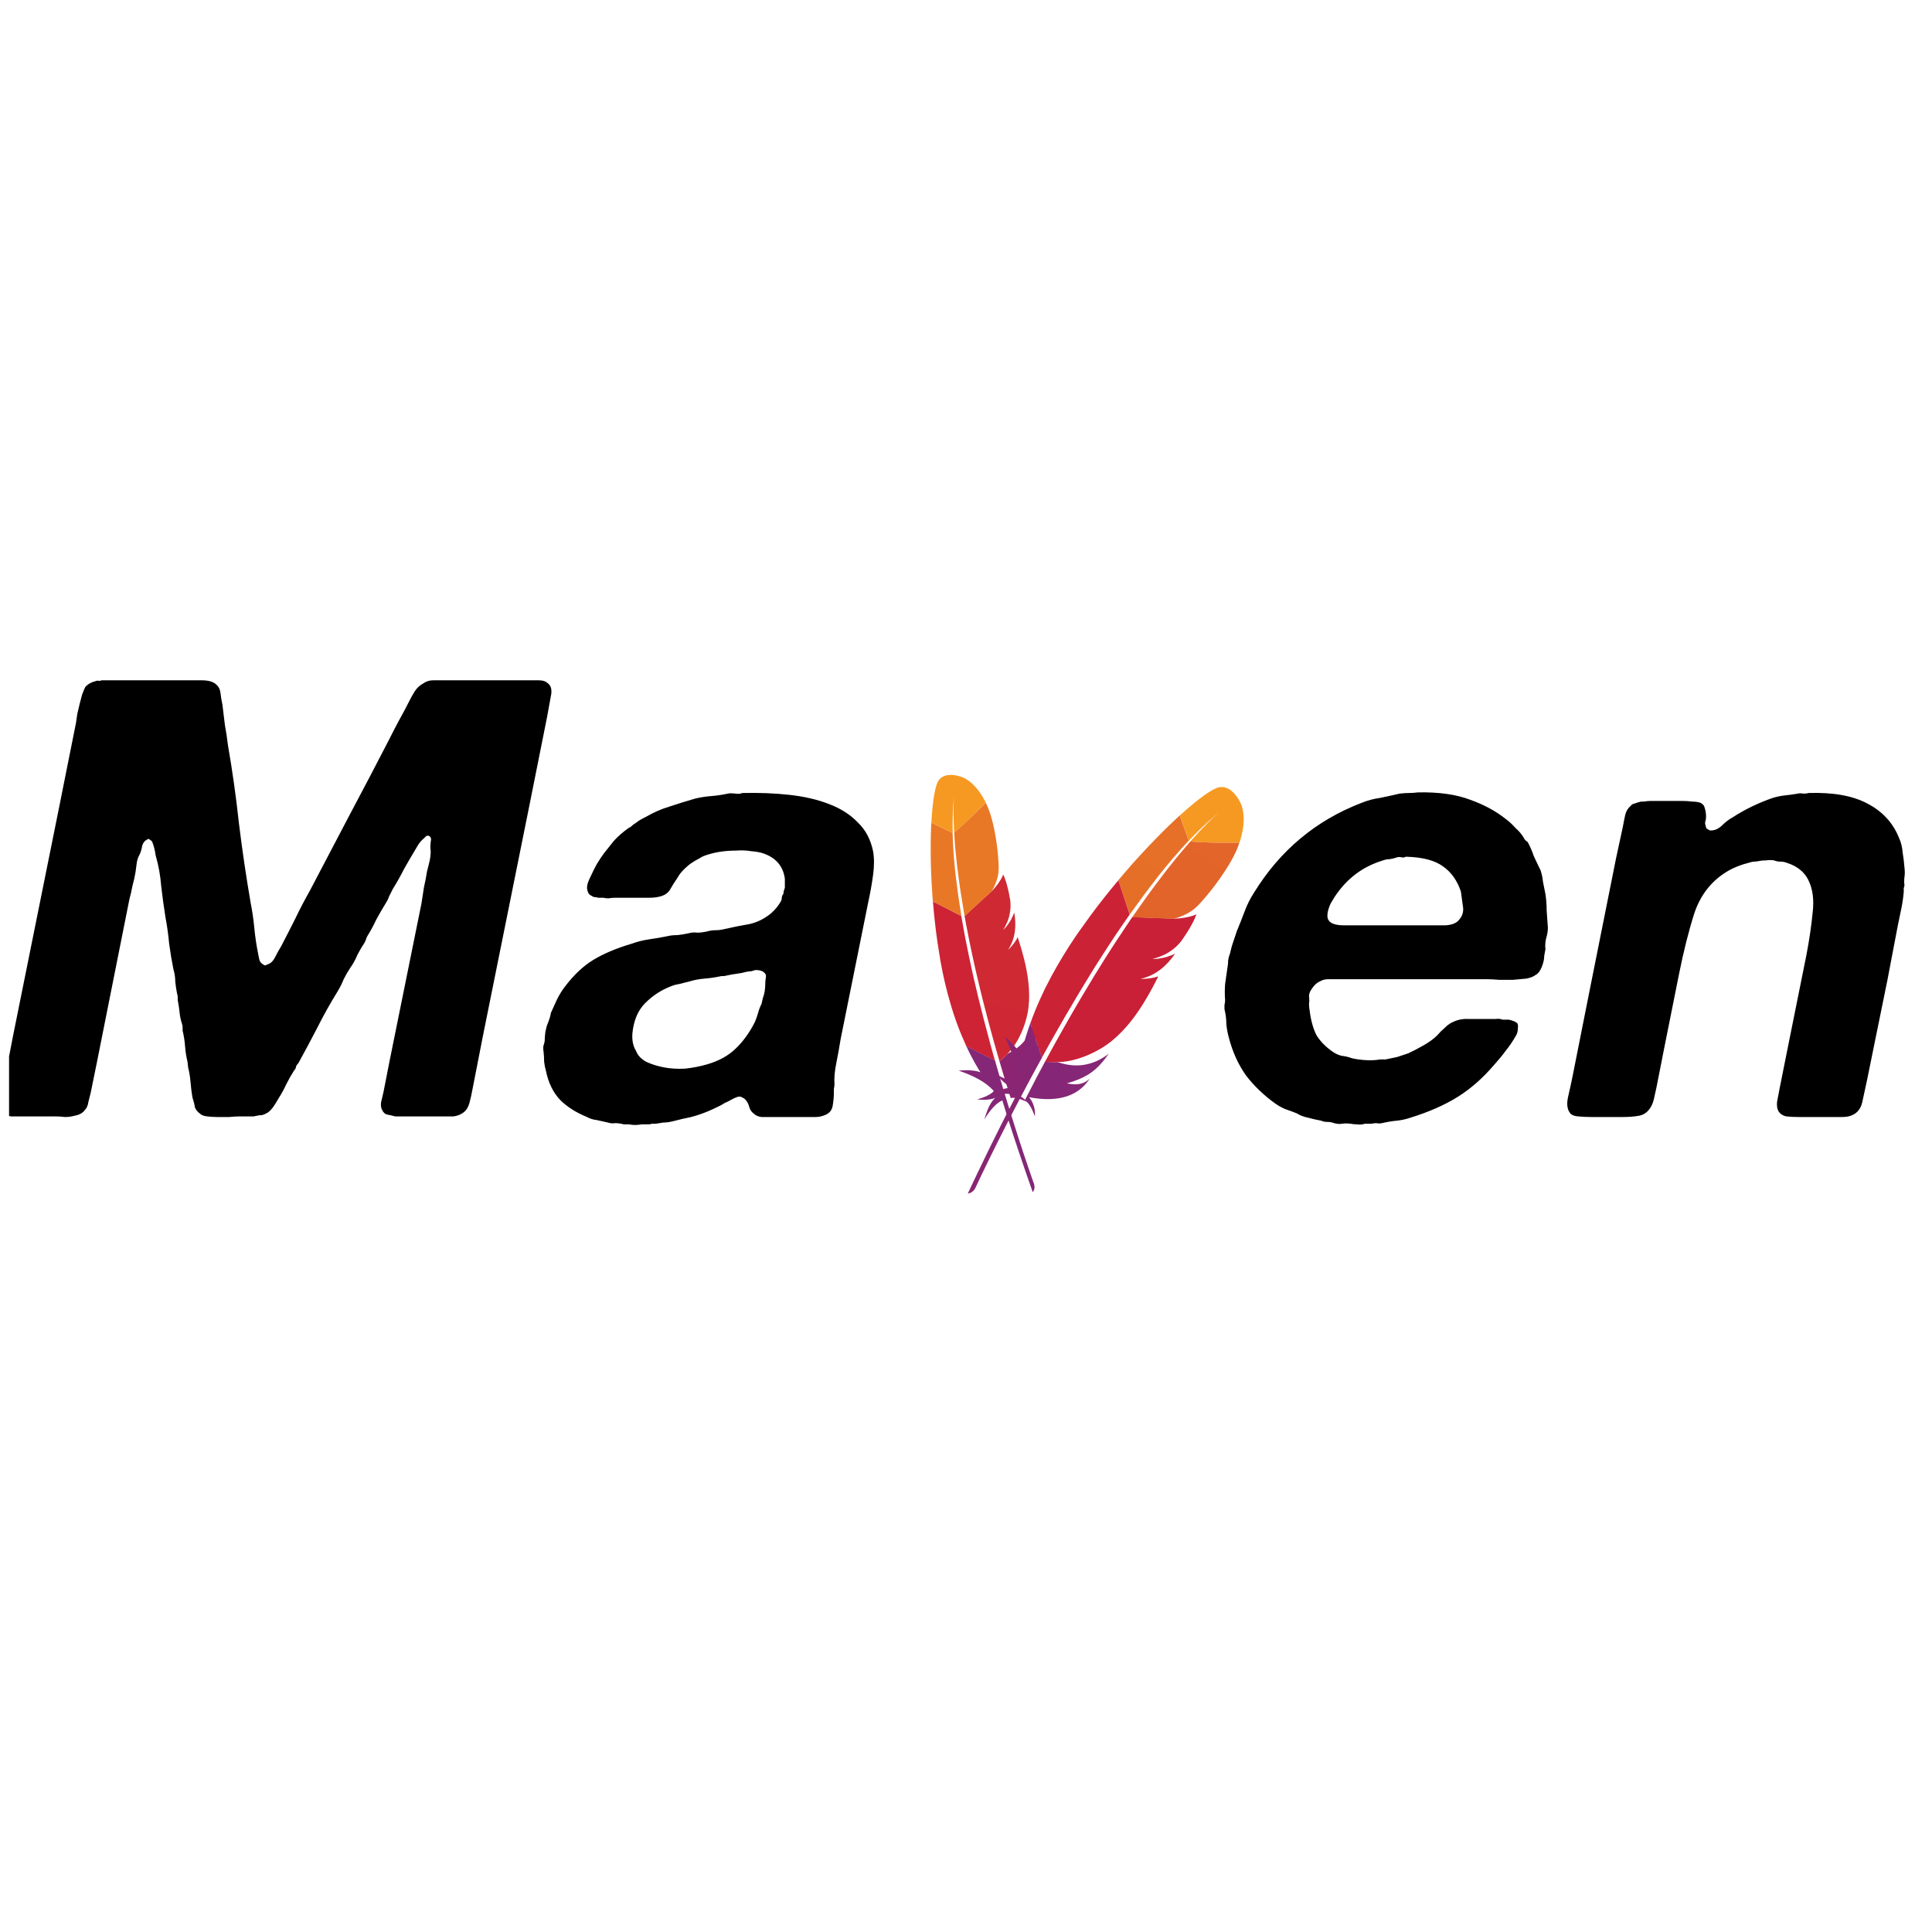 <svg width="71" height="70" viewBox="0 0 71 70" fill="none" xmlns="http://www.w3.org/2000/svg">
<g clip-path="url(#clip0_2212_6132)">
<g clip-path="url(#clip1_2212_6132)">
<path d="M34.446 28.77C34.42 28.83 34.396 28.907 34.374 29.001L34.358 29.074C34.352 29.099 34.347 29.126 34.342 29.153L34.327 29.238L34.312 29.328L34.299 29.423L34.286 29.524L34.274 29.63L34.263 29.74C34.261 29.759 34.259 29.778 34.258 29.797L34.248 29.915L34.239 30.038L34.231 30.164C34.23 30.186 34.229 30.207 34.228 30.229L35.012 30.608C35 30.151 35.015 29.718 35.056 29.32L35.064 29.249L35.058 29.314L35.051 29.421L35.049 29.473L35.045 29.59L35.043 29.655L35.041 29.802L35.041 29.924L35.043 30.059L35.046 30.154L35.051 30.308L35.055 30.417L35.061 30.531C35.062 30.55 35.063 30.57 35.064 30.59C35.21 30.471 35.385 30.314 35.567 30.143L35.689 30.028C35.71 30.008 35.73 29.988 35.751 29.968L35.873 29.849L35.994 29.729L36.112 29.61L36.226 29.493C36.1 29.237 35.965 29.048 35.839 28.911L35.797 28.867C35.77 28.839 35.743 28.813 35.717 28.789L35.678 28.756L35.641 28.726C35.629 28.716 35.617 28.707 35.605 28.698L35.572 28.674L35.539 28.652L35.495 28.625L35.455 28.602L35.411 28.58L35.378 28.566L35.317 28.544L35.273 28.53L35.23 28.518L35.197 28.51L35.162 28.502C35.156 28.5 35.149 28.499 35.143 28.498L35.104 28.491L35.063 28.485C34.846 28.458 34.566 28.486 34.446 28.77Z" fill="url(#paint0_linear_2212_6132)"/>
<path d="M35.217 32.923C35.181 32.662 35.148 32.406 35.118 32.153C35.094 31.944 35.074 31.737 35.057 31.533L35.044 31.35C35.043 31.345 35.043 31.34 35.043 31.336C35.026 31.087 35.014 30.845 35.008 30.608L34.225 30.23L34.223 30.278L34.218 30.378C34.21 30.566 34.205 30.765 34.203 30.974C34.201 31.21 34.203 31.456 34.207 31.714C34.213 31.952 34.223 32.199 34.236 32.451C34.245 32.612 34.255 32.775 34.267 32.94L34.282 33.13L35.329 33.661L35.292 33.414L35.217 32.923Z" fill="url(#paint1_linear_2212_6132)"/>
<path d="M36.731 39.003L36.748 39.059L36.852 39.413C36.867 39.463 36.882 39.513 36.897 39.564L36.947 39.724L36.964 39.782C36.967 39.792 36.97 39.801 36.974 39.811L37.142 40.351C37.291 40.32 37.474 40.376 37.666 40.46L37.743 40.495C37.602 40.324 37.406 40.21 37.172 40.184C37.813 39.756 38.235 39.206 38.175 38.548C38.169 38.49 38.161 38.43 38.15 38.369C38.14 38.611 38.043 38.789 37.763 38.979L37.728 39.002C38.018 38.492 38.098 38.146 38.064 37.698C38.055 37.592 38.042 37.48 38.023 37.358C37.93 38.025 37.572 38.456 37.049 38.711L36.731 39.003Z" fill="url(#paint2_linear_2212_6132)"/>
<path d="M36.356 38.222L36.289 37.972L36.155 37.467C36.092 37.222 36.03 36.977 35.969 36.727C35.909 36.478 35.85 36.227 35.791 35.975C35.732 35.719 35.676 35.462 35.622 35.204L35.569 34.949L35.467 34.439C35.448 34.347 35.432 34.256 35.416 34.163C35.386 34.005 35.359 33.847 35.332 33.688L35.327 33.663L34.285 33.131L34.289 33.164C34.289 33.17 34.289 33.176 34.289 33.181C34.31 33.417 34.331 33.657 34.358 33.897C34.386 34.142 34.417 34.387 34.453 34.634C34.484 34.843 34.517 35.05 34.552 35.259L34.574 35.385C34.622 35.644 34.674 35.894 34.729 36.127C34.791 36.392 34.858 36.641 34.926 36.872C34.971 37.024 35.015 37.17 35.061 37.308L35.101 37.425L35.184 37.657C35.284 37.928 35.394 38.19 35.513 38.447L36.565 38.98C36.509 38.786 36.458 38.59 36.4 38.391L36.371 38.279L36.356 38.222Z" fill="url(#paint3_linear_2212_6132)"/>
<path d="M35.529 38.482C35.656 38.753 35.794 39.016 35.947 39.268L36.031 39.405C35.932 39.365 35.806 39.345 35.683 39.336L35.622 39.333C35.612 39.332 35.602 39.332 35.592 39.331L35.534 39.33L35.452 39.33L35.378 39.333L35.316 39.336L35.23 39.343C35.229 39.343 35.229 39.343 35.229 39.343C35.761 39.528 36.227 39.754 36.522 40.096C36.405 40.225 36.186 40.323 35.911 40.403C36.116 40.425 36.272 40.416 36.384 40.397L36.43 40.389C36.437 40.387 36.444 40.386 36.451 40.384L36.489 40.375L36.521 40.365L36.561 40.352L36.581 40.343C36.412 40.484 36.306 40.724 36.218 40.994L36.188 41.09C36.183 41.106 36.178 41.122 36.173 41.138C36.397 40.773 36.619 40.53 36.835 40.438C37.077 41.238 37.356 42.091 37.663 42.98L37.806 43.393C37.855 43.532 37.904 43.671 37.953 43.811C38.024 43.719 38.032 43.617 38.002 43.514L37.904 43.237L37.793 42.913L37.62 42.4L37.478 41.97L37.322 41.484L37.172 41.011L37.035 40.567L36.934 40.234L36.852 39.96C36.84 39.924 36.831 39.887 36.82 39.85L36.789 39.748L36.7 39.441L36.61 39.126L36.569 38.981L36.568 38.978L35.515 38.445C35.518 38.455 35.52 38.462 35.523 38.47L35.529 38.482Z" fill="url(#paint4_linear_2212_6132)"/>
<path d="M35.451 33.684L35.47 33.786C35.483 33.855 35.496 33.925 35.509 33.996L35.623 34.58L35.665 34.783L35.726 35.071C35.736 35.119 35.746 35.168 35.757 35.217C35.788 35.363 35.822 35.511 35.856 35.662L35.928 35.968L35.999 36.267C36.011 36.317 36.023 36.368 36.036 36.419L36.112 36.728L36.189 37.029C36.227 37.18 36.267 37.335 36.31 37.492C36.34 37.608 36.372 37.726 36.405 37.846L36.514 38.244L36.597 38.537L36.682 38.836C36.697 38.886 36.712 38.937 36.726 38.987C36.727 38.993 36.728 38.999 36.731 39.004L37.049 38.711L37.041 38.714L37.024 38.722C37.401 38.367 37.724 37.654 37.798 37.011C37.832 36.715 37.828 36.401 37.788 36.057C37.758 35.801 37.706 35.532 37.635 35.24C37.572 34.989 37.495 34.722 37.401 34.44C37.343 34.559 37.26 34.676 37.159 34.79L37.104 34.85L37.085 34.87L37.045 34.91C37.323 34.478 37.356 34.014 37.273 33.533C37.223 33.675 37.124 33.887 36.959 34.077C36.938 34.102 36.913 34.127 36.889 34.152C36.885 34.155 36.881 34.159 36.876 34.164L36.869 34.17C36.961 34.016 37.029 33.871 37.073 33.723C37.08 33.702 37.085 33.682 37.09 33.661L37.097 33.629C37.108 33.581 37.115 33.533 37.123 33.485L37.133 33.391C37.137 33.336 37.139 33.279 37.136 33.222L37.129 33.116C37.128 33.108 37.127 33.1 37.126 33.093L37.115 33.025C37.113 33.014 37.111 33.003 37.109 32.993C37.087 32.867 37.063 32.755 37.039 32.655L37.016 32.566L36.996 32.49L36.969 32.401L36.934 32.297C36.93 32.286 36.926 32.276 36.923 32.267L36.902 32.214C36.895 32.198 36.888 32.183 36.882 32.169L36.865 32.134C36.862 32.147 36.857 32.161 36.852 32.176L36.842 32.197C36.776 32.351 36.624 32.562 36.485 32.71C36.483 32.712 36.481 32.713 36.48 32.717L36.451 32.746C36.446 32.751 36.442 32.756 36.437 32.762L36.442 32.751L35.442 33.667C35.451 33.674 35.452 33.68 35.451 33.684Z" fill="url(#paint5_linear_2212_6132)"/>
<path d="M35.064 30.59C35.068 30.663 35.073 30.739 35.079 30.818L35.091 30.98C35.093 31.008 35.095 31.036 35.097 31.064L35.112 31.238C35.115 31.268 35.118 31.298 35.12 31.328L35.123 31.357C35.123 31.362 35.124 31.366 35.125 31.371C35.134 31.46 35.143 31.552 35.154 31.647L35.176 31.84C35.184 31.906 35.192 31.973 35.201 32.041L35.242 32.355C35.262 32.498 35.283 32.646 35.306 32.8L35.325 32.917C35.343 33.036 35.363 33.158 35.384 33.283L35.45 33.668L36.45 32.752C36.658 32.374 36.704 32.139 36.701 31.847C36.7 31.788 36.697 31.727 36.693 31.665L36.689 31.602C36.673 31.346 36.642 31.074 36.599 30.812C36.558 30.558 36.508 30.314 36.45 30.105C36.413 29.97 36.375 29.849 36.335 29.746C36.3 29.657 36.263 29.575 36.225 29.497L36.112 29.612C36.092 29.632 36.073 29.652 36.053 29.671L35.934 29.79L35.812 29.91L35.689 30.028C35.669 30.048 35.648 30.067 35.628 30.086L35.507 30.2C35.347 30.349 35.194 30.484 35.064 30.59Z" fill="url(#paint6_linear_2212_6132)"/>
<path d="M29.001 29.209C29.556 29.269 30.044 29.382 30.464 29.547C30.899 29.712 31.252 29.937 31.522 30.222C31.807 30.492 31.995 30.845 32.085 31.28C32.13 31.535 32.13 31.828 32.085 32.158C32.04 32.488 31.98 32.826 31.904 33.171L30.892 38.19C30.847 38.475 30.794 38.768 30.734 39.068C30.674 39.353 30.651 39.616 30.666 39.856C30.666 39.901 30.659 39.953 30.644 40.013V40.148C30.644 40.313 30.629 40.479 30.599 40.644C30.569 40.809 30.471 40.921 30.306 40.981C30.201 41.026 30.089 41.049 29.969 41.049H27.988C27.868 41.034 27.778 40.996 27.718 40.936C27.628 40.876 27.568 40.794 27.538 40.689C27.508 40.569 27.455 40.471 27.38 40.396C27.35 40.366 27.313 40.343 27.268 40.328C27.238 40.298 27.185 40.291 27.11 40.306C27.02 40.336 26.938 40.374 26.863 40.419C26.788 40.464 26.712 40.501 26.637 40.531C26.547 40.591 26.45 40.644 26.345 40.689C26.255 40.734 26.157 40.779 26.052 40.824C25.842 40.914 25.625 40.989 25.399 41.049C25.174 41.094 24.949 41.146 24.724 41.206C24.604 41.236 24.492 41.251 24.387 41.251C24.297 41.266 24.199 41.281 24.094 41.296H23.959C23.914 41.311 23.869 41.319 23.824 41.319H23.576C23.411 41.349 23.261 41.349 23.126 41.319H22.924C22.819 41.289 22.713 41.274 22.608 41.274C22.518 41.289 22.428 41.281 22.338 41.251C22.203 41.221 22.068 41.191 21.933 41.161C21.798 41.146 21.678 41.109 21.573 41.049C21.168 40.884 20.838 40.674 20.583 40.419C20.328 40.148 20.155 39.796 20.065 39.361C20.035 39.256 20.012 39.143 19.997 39.023C19.997 38.903 19.99 38.775 19.975 38.64C19.96 38.565 19.96 38.49 19.975 38.415C20.005 38.34 20.02 38.265 20.02 38.19C20.02 38.145 20.027 38.055 20.042 37.92C20.072 37.77 20.102 37.665 20.132 37.605C20.192 37.455 20.23 37.327 20.245 37.222L20.47 36.727C20.56 36.547 20.658 36.389 20.763 36.254C21.093 35.819 21.445 35.489 21.821 35.264C22.196 35.039 22.661 34.844 23.216 34.679C23.426 34.604 23.636 34.551 23.846 34.521C24.056 34.491 24.274 34.454 24.499 34.409C24.619 34.379 24.747 34.364 24.882 34.364C25.032 34.349 25.174 34.326 25.309 34.296C25.415 34.266 25.52 34.259 25.625 34.274C25.73 34.274 25.85 34.259 25.985 34.229C26.09 34.199 26.195 34.184 26.3 34.184C26.405 34.184 26.517 34.169 26.637 34.139C26.968 34.064 27.268 34.004 27.538 33.959C27.823 33.898 28.093 33.764 28.348 33.553C28.498 33.418 28.618 33.268 28.708 33.103C28.723 33.058 28.731 33.021 28.731 32.991C28.731 32.961 28.738 32.931 28.753 32.901C28.783 32.871 28.798 32.826 28.798 32.766C28.813 32.706 28.828 32.66 28.843 32.63V32.293C28.783 31.843 28.528 31.535 28.078 31.37C27.958 31.325 27.8 31.295 27.605 31.28C27.425 31.25 27.238 31.242 27.043 31.258C26.848 31.258 26.652 31.273 26.457 31.302C26.277 31.332 26.12 31.37 25.985 31.415C25.88 31.445 25.782 31.49 25.692 31.55C25.602 31.595 25.512 31.648 25.422 31.708C25.332 31.768 25.234 31.85 25.129 31.955C25.024 32.06 24.949 32.158 24.904 32.248C24.799 32.398 24.709 32.541 24.634 32.675C24.559 32.811 24.432 32.901 24.252 32.946C24.131 32.976 24.004 32.991 23.869 32.991H22.608C22.533 32.991 22.451 32.998 22.361 33.013C22.286 33.013 22.226 33.006 22.181 32.991H21.978C21.948 32.976 21.911 32.968 21.866 32.968C21.821 32.968 21.783 32.953 21.753 32.923C21.648 32.893 21.588 32.796 21.573 32.63C21.573 32.556 21.588 32.48 21.618 32.405C21.648 32.33 21.678 32.263 21.708 32.203C21.783 32.038 21.858 31.888 21.933 31.753C22.023 31.603 22.113 31.468 22.203 31.348L22.383 31.122C22.443 31.047 22.503 30.972 22.563 30.897C22.713 30.732 22.893 30.575 23.104 30.425C23.149 30.41 23.201 30.372 23.261 30.312C23.351 30.252 23.426 30.2 23.486 30.154C23.561 30.11 23.644 30.064 23.734 30.02C24.019 29.854 24.311 29.727 24.612 29.637C24.927 29.532 25.242 29.434 25.557 29.344C25.752 29.299 25.947 29.269 26.142 29.254C26.337 29.239 26.54 29.209 26.75 29.164C26.81 29.149 26.9 29.149 27.02 29.164C27.14 29.179 27.223 29.172 27.268 29.142C27.883 29.127 28.461 29.149 29.001 29.209ZM54.025 29.389C54.535 29.569 54.978 29.809 55.353 30.11C55.473 30.2 55.586 30.305 55.691 30.425C55.811 30.53 55.908 30.642 55.983 30.762C56.013 30.837 56.066 30.897 56.141 30.942C56.231 31.107 56.306 31.28 56.366 31.46C56.441 31.625 56.524 31.798 56.614 31.978C56.659 32.113 56.689 32.255 56.704 32.405C56.734 32.541 56.764 32.691 56.794 32.856C56.824 33.051 56.839 33.253 56.839 33.463C56.854 33.673 56.869 33.883 56.884 34.094C56.884 34.214 56.861 34.349 56.816 34.499C56.786 34.634 56.779 34.761 56.794 34.881L56.749 35.129C56.749 35.249 56.719 35.384 56.659 35.534C56.599 35.684 56.524 35.782 56.434 35.827C56.358 35.887 56.246 35.932 56.096 35.962C55.946 35.977 55.781 35.992 55.601 36.007H55.083C54.918 35.992 54.768 35.984 54.633 35.984H48.826C48.736 35.984 48.653 35.999 48.578 36.029C48.443 36.089 48.353 36.149 48.308 36.209C48.278 36.239 48.233 36.3 48.173 36.389C48.128 36.465 48.105 36.539 48.105 36.615C48.12 36.705 48.12 36.795 48.105 36.885C48.105 36.96 48.113 37.042 48.128 37.132C48.173 37.492 48.255 37.792 48.375 38.033C48.511 38.258 48.706 38.46 48.961 38.64C49.066 38.715 49.178 38.768 49.298 38.798C49.433 38.813 49.561 38.843 49.681 38.888C49.801 38.918 49.959 38.941 50.154 38.956C50.364 38.971 50.551 38.963 50.716 38.933H50.919C51.069 38.903 51.212 38.873 51.347 38.843L51.752 38.708C51.917 38.633 52.104 38.535 52.315 38.415C52.525 38.295 52.69 38.175 52.81 38.055C52.9 37.95 52.997 37.853 53.102 37.763C53.207 37.657 53.32 37.583 53.44 37.537C53.605 37.462 53.8 37.432 54.025 37.447H54.948C55.053 37.432 55.143 37.44 55.218 37.47H55.443C55.578 37.5 55.676 37.537 55.736 37.583C55.781 37.612 55.796 37.68 55.781 37.785C55.781 37.89 55.758 37.98 55.713 38.055C55.593 38.265 55.466 38.453 55.331 38.618C55.211 38.783 55.075 38.948 54.925 39.113C54.505 39.608 54.055 40.006 53.575 40.306C53.095 40.606 52.517 40.861 51.842 41.071C51.662 41.131 51.489 41.169 51.324 41.184C51.159 41.199 50.979 41.229 50.784 41.274C50.724 41.289 50.656 41.289 50.581 41.274C50.521 41.274 50.461 41.281 50.401 41.296H50.154C50.064 41.326 49.974 41.334 49.883 41.319C49.794 41.319 49.711 41.311 49.636 41.296C49.516 41.281 49.411 41.281 49.321 41.296C49.231 41.311 49.133 41.304 49.028 41.274C48.953 41.244 48.871 41.229 48.781 41.229C48.691 41.229 48.615 41.214 48.556 41.184C48.39 41.154 48.225 41.116 48.06 41.071C47.91 41.041 47.775 40.989 47.655 40.914C47.505 40.854 47.362 40.801 47.227 40.756C47.092 40.696 46.972 40.629 46.867 40.554C46.447 40.254 46.087 39.908 45.787 39.518C45.502 39.113 45.292 38.648 45.157 38.123C45.112 37.958 45.082 37.792 45.067 37.627C45.067 37.447 45.044 37.267 44.999 37.087V36.93C45.014 36.87 45.022 36.81 45.022 36.75C45.007 36.57 45.007 36.374 45.022 36.164L45.112 35.534C45.127 35.459 45.134 35.377 45.134 35.287C45.149 35.197 45.172 35.114 45.202 35.039L45.269 34.769L45.449 34.229C45.554 33.974 45.652 33.726 45.742 33.486C45.832 33.246 45.944 33.021 46.08 32.811C47.04 31.25 48.36 30.147 50.041 29.502C50.266 29.412 50.491 29.352 50.716 29.322C50.941 29.277 51.181 29.224 51.437 29.164C51.557 29.149 51.669 29.142 51.774 29.142C51.879 29.142 51.992 29.134 52.112 29.119C52.877 29.104 53.515 29.194 54.025 29.389ZM7.409 25C7.664 25 7.844 25.052 7.949 25.158C8.04 25.233 8.092 25.345 8.107 25.495C8.122 25.63 8.145 25.765 8.175 25.9C8.205 26.14 8.235 26.388 8.265 26.643C8.31 26.883 8.347 27.131 8.377 27.386C8.542 28.331 8.677 29.292 8.782 30.267C8.902 31.242 9.045 32.21 9.21 33.171C9.27 33.471 9.315 33.779 9.345 34.094C9.375 34.409 9.42 34.716 9.48 35.016C9.495 35.092 9.51 35.166 9.525 35.242C9.54 35.317 9.578 35.377 9.638 35.422C9.668 35.437 9.69 35.452 9.705 35.467C9.735 35.482 9.773 35.474 9.818 35.444C9.938 35.414 10.035 35.324 10.11 35.174C10.185 35.024 10.26 34.889 10.335 34.769C10.515 34.424 10.688 34.086 10.853 33.756C11.018 33.411 11.198 33.066 11.393 32.721C11.873 31.805 12.354 30.89 12.834 29.974C13.329 29.044 13.817 28.114 14.297 27.183C14.417 26.943 14.537 26.711 14.657 26.486C14.792 26.245 14.92 26.005 15.04 25.765C15.1 25.645 15.167 25.525 15.242 25.405C15.317 25.285 15.422 25.188 15.557 25.113C15.662 25.038 15.783 25 15.918 25H19.789C19.939 25 20.044 25.03 20.104 25.09C20.254 25.18 20.299 25.353 20.239 25.608C20.194 25.848 20.149 26.095 20.104 26.351L19.429 29.727L17.741 38.1L17.358 40.058C17.328 40.224 17.291 40.389 17.246 40.554C17.201 40.704 17.126 40.816 17.02 40.891C16.916 40.966 16.796 41.011 16.66 41.026H14.522C14.417 40.996 14.319 40.974 14.229 40.959C14.154 40.944 14.094 40.891 14.049 40.801C14.004 40.726 13.989 40.629 14.004 40.509C14.034 40.389 14.064 40.261 14.094 40.126L14.319 38.978L15.49 33.193C15.52 32.983 15.55 32.788 15.58 32.608C15.625 32.413 15.662 32.218 15.693 32.023C15.723 31.903 15.752 31.783 15.783 31.663C15.813 31.528 15.828 31.4 15.828 31.28C15.813 31.175 15.813 31.062 15.828 30.942C15.858 30.822 15.835 30.747 15.76 30.717C15.715 30.702 15.678 30.71 15.648 30.74L15.58 30.807C15.505 30.867 15.437 30.942 15.377 31.032L15.242 31.258C15.107 31.483 14.972 31.715 14.837 31.955C14.717 32.195 14.582 32.435 14.432 32.675L14.297 32.946C14.267 33.036 14.222 33.126 14.162 33.216C14.042 33.411 13.929 33.606 13.824 33.801C13.734 33.996 13.629 34.191 13.509 34.386C13.479 34.431 13.457 34.484 13.442 34.544C13.427 34.589 13.404 34.634 13.374 34.679C13.284 34.814 13.201 34.956 13.127 35.106C13.066 35.257 12.984 35.407 12.879 35.557C12.789 35.692 12.706 35.834 12.631 35.984C12.571 36.134 12.496 36.284 12.406 36.434C12.136 36.87 11.889 37.312 11.663 37.763C11.438 38.198 11.206 38.633 10.966 39.068C10.921 39.113 10.891 39.158 10.876 39.203C10.876 39.248 10.853 39.293 10.808 39.338C10.703 39.503 10.605 39.676 10.515 39.856C10.441 40.021 10.35 40.186 10.245 40.351C10.185 40.456 10.125 40.554 10.065 40.644C10.005 40.734 9.938 40.809 9.863 40.869C9.773 40.929 9.69 40.966 9.615 40.981C9.54 40.981 9.443 40.996 9.323 41.026H8.805C8.7 41.026 8.572 41.034 8.422 41.049H7.994C7.859 41.049 7.732 41.041 7.612 41.026C7.492 41.011 7.409 40.981 7.364 40.936C7.259 40.861 7.192 40.779 7.162 40.689C7.147 40.584 7.117 40.464 7.072 40.328C7.042 40.148 7.019 39.968 7.004 39.788C6.989 39.593 6.959 39.406 6.914 39.226L6.892 39.023C6.847 38.843 6.817 38.655 6.802 38.46C6.787 38.25 6.756 38.055 6.711 37.875V37.763C6.711 37.718 6.704 37.672 6.689 37.627C6.644 37.492 6.614 37.35 6.599 37.2C6.584 37.05 6.561 36.9 6.531 36.75V36.637C6.531 36.592 6.524 36.555 6.509 36.525C6.479 36.374 6.456 36.224 6.441 36.074C6.441 35.924 6.419 35.774 6.374 35.624C6.314 35.324 6.261 35.009 6.216 34.679C6.186 34.349 6.141 34.026 6.081 33.711C6.021 33.336 5.969 32.953 5.924 32.563C5.894 32.173 5.826 31.798 5.721 31.438C5.691 31.227 5.646 31.055 5.586 30.92C5.556 30.89 5.526 30.867 5.496 30.852C5.481 30.822 5.451 30.822 5.406 30.852C5.316 30.897 5.256 30.972 5.226 31.077C5.211 31.182 5.181 31.288 5.136 31.392C5.076 31.498 5.038 31.61 5.023 31.73C5.008 31.835 4.993 31.948 4.978 32.068C4.948 32.233 4.911 32.398 4.866 32.563C4.836 32.728 4.798 32.893 4.753 33.058L3.56 39.045L3.335 40.148L3.245 40.509C3.23 40.629 3.185 40.726 3.11 40.801C3.035 40.906 2.907 40.974 2.727 41.004C2.622 41.034 2.51 41.049 2.39 41.049C2.27 41.034 2.15 41.026 2.03 41.026H0.409C0.274 41.011 0.169 40.966 0.094 40.891C0.019 40.816 -0.011 40.704 0.004 40.554L0.094 40.058L0.477 38.078L2.165 29.704L2.795 26.553C2.81 26.463 2.825 26.358 2.84 26.238C2.87 26.103 2.9 25.975 2.93 25.855C2.96 25.735 2.99 25.623 3.02 25.518C3.065 25.398 3.103 25.308 3.133 25.248C3.223 25.143 3.358 25.067 3.538 25.023C3.583 25.008 3.613 25.008 3.628 25.023C3.658 25.023 3.695 25.015 3.74 25H7.409ZM68.616 29.524C69.171 29.809 69.561 30.23 69.786 30.785C69.861 30.95 69.906 31.13 69.921 31.325C69.951 31.505 69.974 31.693 69.989 31.888C70.004 32.008 70.004 32.12 69.989 32.225C69.974 32.33 69.974 32.435 69.989 32.541C69.959 32.63 69.951 32.691 69.966 32.721C69.951 32.931 69.921 33.148 69.876 33.373C69.831 33.598 69.786 33.816 69.741 34.026L69.359 36.029L68.616 39.676C68.556 39.961 68.496 40.239 68.436 40.509C68.376 40.764 68.233 40.929 68.008 41.004C67.918 41.034 67.813 41.049 67.693 41.049H66.117C65.937 41.049 65.78 41.041 65.645 41.026C65.51 40.996 65.412 40.929 65.352 40.824C65.307 40.734 65.292 40.621 65.307 40.486C65.337 40.336 65.367 40.178 65.397 40.013L65.712 38.438L66.387 35.084C66.493 34.529 66.567 34.019 66.612 33.553C66.672 33.073 66.62 32.668 66.455 32.338C66.305 32.038 66.042 31.828 65.667 31.708C65.592 31.678 65.51 31.663 65.419 31.663C65.344 31.663 65.269 31.648 65.194 31.618C65.119 31.603 65.022 31.603 64.902 31.618C64.797 31.618 64.714 31.625 64.654 31.64C64.579 31.655 64.519 31.663 64.474 31.663C64.429 31.663 64.384 31.67 64.339 31.685C63.979 31.775 63.679 31.895 63.439 32.045C62.883 32.39 62.493 32.893 62.268 33.553C62.058 34.214 61.871 34.956 61.706 35.782L61.143 38.595L60.873 39.968C60.843 40.103 60.813 40.239 60.783 40.374C60.753 40.509 60.708 40.621 60.648 40.711C60.543 40.876 60.4 40.974 60.22 41.004C60.055 41.034 59.852 41.049 59.612 41.049H58.487C58.322 41.049 58.157 41.041 57.992 41.026C57.827 41.011 57.721 40.959 57.676 40.869C57.587 40.734 57.571 40.539 57.632 40.283C57.691 40.028 57.744 39.788 57.789 39.563L58.397 36.502L59.387 31.55L59.635 30.402C59.665 30.237 59.695 30.087 59.725 29.952C59.755 29.817 59.822 29.704 59.927 29.614C59.957 29.569 60.01 29.539 60.085 29.524C60.16 29.494 60.235 29.472 60.31 29.457H60.423C60.498 29.442 60.573 29.434 60.648 29.434H61.841C61.961 29.434 62.073 29.442 62.178 29.457C62.298 29.457 62.403 29.472 62.493 29.502C62.583 29.547 62.636 29.614 62.651 29.704C62.681 29.794 62.696 29.899 62.696 30.02C62.696 30.079 62.688 30.132 62.673 30.177C62.658 30.222 62.658 30.267 62.673 30.312C62.688 30.387 62.703 30.432 62.718 30.447C62.748 30.462 62.786 30.485 62.831 30.515C62.981 30.53 63.124 30.477 63.259 30.357C63.394 30.222 63.529 30.117 63.664 30.042C64.129 29.742 64.624 29.502 65.149 29.322C65.299 29.277 65.442 29.247 65.577 29.232C65.727 29.217 65.892 29.194 66.072 29.164C66.117 29.149 66.185 29.149 66.275 29.164C66.365 29.164 66.425 29.157 66.455 29.142C67.355 29.112 68.076 29.239 68.616 29.524ZM27.763 35.647C27.703 35.662 27.65 35.677 27.605 35.692C27.56 35.692 27.5 35.699 27.425 35.714C27.32 35.744 27.208 35.767 27.088 35.782C26.968 35.797 26.84 35.819 26.705 35.849C26.66 35.864 26.592 35.872 26.502 35.872C26.292 35.917 26.09 35.947 25.895 35.962C25.7 35.977 25.505 36.014 25.309 36.074L24.949 36.164C24.844 36.179 24.739 36.209 24.634 36.254C24.289 36.389 23.981 36.592 23.711 36.862C23.441 37.132 23.284 37.507 23.239 37.988C23.224 38.243 23.269 38.453 23.374 38.618C23.434 38.783 23.561 38.918 23.756 39.023C23.951 39.113 24.169 39.181 24.409 39.226C24.649 39.271 24.904 39.286 25.174 39.271C25.459 39.241 25.73 39.188 25.985 39.113C26.405 38.993 26.75 38.805 27.02 38.55C27.305 38.28 27.545 37.95 27.74 37.56C27.785 37.455 27.823 37.35 27.853 37.245C27.883 37.125 27.928 37.005 27.988 36.885L28.033 36.682C28.063 36.607 28.085 36.525 28.101 36.434C28.116 36.33 28.123 36.239 28.123 36.164C28.123 36.074 28.131 35.992 28.146 35.917C28.161 35.842 28.138 35.782 28.078 35.737C28.018 35.677 27.913 35.647 27.763 35.647ZM51.662 31.483C51.617 31.513 51.564 31.52 51.504 31.505C51.444 31.49 51.392 31.49 51.347 31.505C51.257 31.535 51.166 31.558 51.077 31.573C50.986 31.573 50.904 31.588 50.829 31.618C50.124 31.828 49.553 32.24 49.118 32.856C49.073 32.916 49.021 32.998 48.961 33.103C48.901 33.193 48.856 33.291 48.826 33.396C48.796 33.486 48.781 33.576 48.781 33.666C48.781 33.756 48.818 33.831 48.893 33.891C48.998 33.966 49.156 34.004 49.366 34.004H53.125C53.365 33.989 53.53 33.921 53.62 33.801C53.755 33.651 53.8 33.471 53.755 33.261C53.725 33.036 53.703 32.871 53.688 32.766C53.552 32.36 53.335 32.053 53.035 31.843C52.735 31.618 52.277 31.498 51.662 31.483Z" fill="black"/>
<path d="M44.693 28.966C44.661 28.98 44.626 28.996 44.588 29.016L44.53 29.048C44.49 29.071 44.447 29.098 44.402 29.127L44.332 29.174L44.259 29.224L44.182 29.28L44.102 29.34C44.088 29.35 44.075 29.361 44.061 29.371L43.976 29.438L43.888 29.508L43.798 29.583L43.705 29.662L43.609 29.744L43.51 29.831L43.409 29.921C43.392 29.936 43.375 29.952 43.358 29.968L43.688 30.896C44.045 30.515 44.403 30.177 44.755 29.888L44.878 29.788L44.887 29.781L44.802 29.85L44.719 29.922L44.628 30.004L44.542 30.084L44.47 30.154L44.419 30.204L44.307 30.317L44.215 30.411L44.083 30.55L44.013 30.626L43.94 30.705L43.825 30.833L43.745 30.923C43.827 30.931 43.917 30.937 44.013 30.943L44.16 30.951L44.315 30.957L44.476 30.962L44.641 30.966L44.808 30.968C44.836 30.968 44.864 30.969 44.892 30.969L45.06 30.969C45.088 30.969 45.116 30.969 45.144 30.969L45.31 30.967C45.337 30.967 45.364 30.966 45.392 30.966L45.551 30.962C45.683 30.571 45.713 30.257 45.703 30.022L45.699 29.963L45.694 29.907C45.693 29.898 45.692 29.889 45.691 29.88L45.684 29.83L45.676 29.783C45.674 29.776 45.673 29.768 45.671 29.761L45.662 29.72L45.653 29.683L45.643 29.649L45.634 29.619L45.616 29.57L45.602 29.536L45.568 29.465L45.548 29.428L45.531 29.398L45.512 29.366L45.49 29.331L45.466 29.295L45.439 29.257C45.288 29.055 45.032 28.827 44.693 28.966Z" fill="url(#paint7_linear_2212_6132)"/>
<path d="M42.014 32.923C42.192 32.684 42.369 32.451 42.546 32.224C42.73 31.989 42.915 31.764 43.102 31.544C43.114 31.531 43.125 31.517 43.135 31.507C43.319 31.293 43.501 31.088 43.685 30.893L43.355 29.967L43.315 30.004L43.232 30.08C43.077 30.225 42.914 30.381 42.746 30.548C42.652 30.642 42.556 30.739 42.459 30.839L42.262 31.043C42.229 31.078 42.195 31.112 42.162 31.148C41.978 31.343 41.789 31.55 41.599 31.762C41.479 31.9 41.358 32.039 41.236 32.182L41.096 32.347L41.518 33.605L41.684 33.377L42.014 32.923Z" fill="url(#paint8_linear_2212_6132)"/>
<path d="M38.402 39.02L38.34 39.136L38.174 39.445C38.146 39.498 38.118 39.55 38.09 39.603L38.003 39.772C37.986 39.803 37.97 39.831 37.956 39.863L37.864 40.041L37.662 40.432C37.826 40.538 37.936 40.767 38.032 41.025C38.053 40.776 37.986 40.528 37.819 40.321C38.675 40.486 39.452 40.378 39.926 39.801C39.968 39.75 40.009 39.695 40.048 39.637C39.847 39.825 39.627 39.891 39.249 39.82L39.206 39.812C39.845 39.631 40.184 39.416 40.512 39.029C40.589 38.936 40.668 38.835 40.749 38.722C40.145 39.185 39.514 39.248 38.89 39.037L38.402 39.02Z" fill="url(#paint9_linear_2212_6132)"/>
<path d="M38.688 38.151L38.866 37.838L39.16 37.325C39.303 37.078 39.448 36.831 39.598 36.582C39.747 36.333 39.899 36.084 40.051 35.836C40.207 35.581 40.366 35.331 40.528 35.08C40.686 34.832 40.85 34.585 41.011 34.341C41.069 34.252 41.128 34.166 41.19 34.078C41.291 33.928 41.395 33.779 41.499 33.63L41.515 33.605L41.099 32.35L41.075 32.379C41.071 32.384 41.067 32.389 41.062 32.393C40.892 32.599 40.718 32.808 40.549 33.024C40.377 33.243 40.207 33.465 40.04 33.693C39.899 33.885 39.761 34.078 39.623 34.274L39.541 34.393C39.374 34.64 39.217 34.882 39.076 35.114C38.916 35.377 38.772 35.63 38.642 35.87C38.558 36.028 38.478 36.18 38.404 36.328C38.343 36.453 38.285 36.581 38.227 36.707C38.092 37.004 37.972 37.303 37.864 37.604L38.287 38.869L38.37 38.719L38.538 38.417C38.567 38.366 38.595 38.315 38.623 38.264L38.688 38.151Z" fill="url(#paint10_linear_2212_6132)"/>
<path d="M37.849 37.645C37.735 37.964 37.638 38.285 37.56 38.61L37.52 38.787C37.482 38.699 37.42 38.608 37.351 38.523L37.309 38.472C37.302 38.464 37.295 38.455 37.287 38.447L37.244 38.399L37.2 38.353L37.157 38.309L37.095 38.25L37.039 38.199L36.978 38.145L36.923 38.099C37.205 38.671 37.401 39.224 37.366 39.733C37.169 39.744 36.915 39.649 36.63 39.494C36.753 39.645 36.865 39.751 36.961 39.825L37.003 39.857C37.01 39.862 37.017 39.867 37.023 39.872L37.062 39.898L37.097 39.92L37.13 39.938L37.159 39.953L37.185 39.966L37.207 39.975C37.211 39.977 37.214 39.978 37.217 39.979C36.978 39.959 36.714 40.06 36.44 40.198L36.349 40.246L36.257 40.295C36.728 40.179 37.099 40.16 37.347 40.257C37.225 40.487 37.103 40.723 36.98 40.964L36.794 41.329C36.515 41.881 36.233 42.458 35.948 43.055L35.757 43.455C35.694 43.59 35.63 43.725 35.566 43.861C35.697 43.844 35.784 43.768 35.842 43.661L36.058 43.203L36.257 42.792L36.51 42.276L36.734 41.827L36.956 41.388L37.167 40.976L37.46 40.414L37.668 40.02L37.739 39.885L37.801 39.772L37.857 39.665L37.942 39.507L38.117 39.186C38.147 39.132 38.177 39.077 38.207 39.022L38.29 38.873L38.29 38.87L37.867 37.605C37.861 37.614 37.858 37.622 37.854 37.631L37.849 37.645Z" fill="url(#paint11_linear_2212_6132)"/>
<path d="M41.598 33.721L41.532 33.818C41.488 33.884 41.442 33.95 41.397 34.018L41.18 34.346L41.025 34.578L40.985 34.639C40.926 34.729 40.867 34.821 40.808 34.914L40.626 35.198C40.506 35.388 40.385 35.583 40.261 35.785L40.167 35.938C40.019 36.181 39.866 36.436 39.712 36.697L39.535 36.999C39.445 37.152 39.355 37.308 39.264 37.468C39.209 37.563 39.155 37.659 39.101 37.756L38.831 38.236L38.748 38.386L38.581 38.691C38.524 38.794 38.468 38.898 38.411 39.003C38.407 39.009 38.403 39.014 38.402 39.02L38.89 39.037C38.882 39.033 38.873 39.032 38.861 39.027C39.447 39.04 40.273 38.722 40.843 38.264C41.106 38.053 41.354 37.797 41.594 37.488C41.774 37.258 41.946 37 42.119 36.709C42.269 36.457 42.419 36.18 42.567 35.879C42.426 35.928 42.266 35.957 42.094 35.968L42.002 35.973C41.981 35.974 41.961 35.974 41.94 35.974L41.907 35.974C42.474 35.847 42.869 35.5 43.185 35.047C43.031 35.122 42.783 35.213 42.5 35.236C42.463 35.239 42.423 35.24 42.383 35.24C42.378 35.239 42.371 35.239 42.364 35.239L42.353 35.239C42.55 35.188 42.72 35.125 42.873 35.041C42.895 35.03 42.915 35.017 42.936 35.004L42.966 34.984C43.013 34.955 43.058 34.922 43.102 34.889L43.185 34.822C43.248 34.767 43.309 34.706 43.364 34.638L43.4 34.596C43.406 34.59 43.411 34.583 43.416 34.575L43.461 34.512C43.468 34.502 43.475 34.491 43.482 34.481C43.566 34.36 43.637 34.249 43.697 34.148L43.723 34.105C43.755 34.049 43.784 33.999 43.809 33.951L43.839 33.894L43.884 33.803C43.893 33.784 43.902 33.766 43.909 33.749L43.922 33.718L43.944 33.663C43.951 33.646 43.957 33.63 43.961 33.616L43.968 33.596C43.955 33.604 43.94 33.612 43.924 33.619L43.899 33.629C43.724 33.7 43.434 33.749 43.204 33.758C43.201 33.758 43.198 33.757 43.195 33.76L43.149 33.76C43.141 33.76 43.133 33.761 43.124 33.762L43.137 33.758L41.604 33.7C41.606 33.712 41.602 33.718 41.598 33.721Z" fill="url(#paint12_linear_2212_6132)"/>
<path d="M43.745 30.923C43.69 30.985 43.633 31.05 43.575 31.118L43.456 31.258L43.332 31.407L43.182 31.587C43.179 31.591 43.176 31.596 43.173 31.6C43.088 31.705 43 31.815 42.91 31.93L42.772 32.108C42.749 32.138 42.725 32.169 42.702 32.2L42.504 32.462L42.374 32.635C42.309 32.723 42.242 32.814 42.174 32.908L42.106 33.003C42.037 33.098 41.968 33.195 41.898 33.294L41.756 33.497L41.609 33.707L43.142 33.764C43.61 33.626 43.834 33.473 44.063 33.236C44.109 33.188 44.156 33.136 44.202 33.083L44.249 33.028C44.44 32.81 44.631 32.567 44.804 32.321C44.973 32.084 45.126 31.847 45.246 31.633C45.324 31.496 45.388 31.368 45.439 31.254C45.481 31.153 45.516 31.058 45.548 30.965L45.389 30.968L45.225 30.97L45.059 30.97L44.891 30.97C44.863 30.969 44.835 30.969 44.807 30.969L44.64 30.966L44.476 30.963C44.449 30.962 44.422 30.961 44.395 30.96L44.237 30.954C44.211 30.953 44.185 30.952 44.16 30.951L44.013 30.943C43.917 30.937 43.827 30.931 43.745 30.923Z" fill="url(#paint13_linear_2212_6132)"/>
</g>
</g>
<defs>
<linearGradient id="paint0_linear_2212_6132" x1="75.551" y1="163.949" x2="329.734" y2="81.061" gradientUnits="userSpaceOnUse">
<stop stop-color="#F69923"/>
<stop offset="0.312" stop-color="#F79A23"/>
<stop offset="0.838" stop-color="#E97826"/>
</linearGradient>
<linearGradient id="paint1_linear_2212_6132" x1="58.04" y1="1385.16" x2="369.914" y2="146.991" gradientUnits="userSpaceOnUse">
<stop offset="0.323" stop-color="#9E2064"/>
<stop offset="0.63" stop-color="#C92037"/>
<stop offset="0.751" stop-color="#CD2335"/>
<stop offset="1" stop-color="#E97826"/>
</linearGradient>
<linearGradient id="paint2_linear_2212_6132" x1="87.343" y1="640.518" x2="292.222" y2="-357.29" gradientUnits="userSpaceOnUse">
<stop stop-color="#282662"/>
<stop offset="0.095" stop-color="#662E8D"/>
<stop offset="0.788" stop-color="#9F2064"/>
<stop offset="0.949" stop-color="#CD2032"/>
</linearGradient>
<linearGradient id="paint3_linear_2212_6132" x1="103.224" y1="1030.31" x2="556.692" y2="-72.382" gradientUnits="userSpaceOnUse">
<stop offset="0.323" stop-color="#9E2064"/>
<stop offset="0.63" stop-color="#C92037"/>
<stop offset="0.751" stop-color="#CD2335"/>
<stop offset="1" stop-color="#E97826"/>
</linearGradient>
<linearGradient id="paint4_linear_2212_6132" x1="123.196" y1="453.254" x2="488.345" y2="-1.698" gradientUnits="userSpaceOnUse">
<stop stop-color="#282662"/>
<stop offset="0.095" stop-color="#662E8D"/>
<stop offset="0.788" stop-color="#9F2064"/>
<stop offset="0.949" stop-color="#CD2032"/>
</linearGradient>
<linearGradient id="paint5_linear_2212_6132" x1="130.208" y1="1321.44" x2="463.608" y2="-256.758" gradientUnits="userSpaceOnUse">
<stop offset="0.323" stop-color="#9E2064"/>
<stop offset="0.63" stop-color="#C92037"/>
<stop offset="0.751" stop-color="#CD2335"/>
<stop offset="1" stop-color="#E97826"/>
</linearGradient>
<linearGradient id="paint6_linear_2212_6132" x1="71.572" y1="1972.56" x2="385.336" y2="146.121" gradientUnits="userSpaceOnUse">
<stop offset="0.323" stop-color="#9E2064"/>
<stop offset="0.63" stop-color="#C92037"/>
<stop offset="0.751" stop-color="#CD2335"/>
<stop offset="1" stop-color="#E97826"/>
</linearGradient>
<linearGradient id="paint7_linear_2212_6132" x1="82.383" y1="152.295" x2="412.286" y2="64.364" gradientUnits="userSpaceOnUse">
<stop stop-color="#F69923"/>
<stop offset="0.312" stop-color="#F79A23"/>
<stop offset="0.838" stop-color="#E97826"/>
</linearGradient>
<linearGradient id="paint8_linear_2212_6132" x1="-180.066" y1="1466.92" x2="491.184" y2="237.107" gradientUnits="userSpaceOnUse">
<stop offset="0.323" stop-color="#9E2064"/>
<stop offset="0.63" stop-color="#C92037"/>
<stop offset="0.751" stop-color="#CD2335"/>
<stop offset="1" stop-color="#E97826"/>
</linearGradient>
<linearGradient id="paint9_linear_2212_6132" x1="-25.977" y1="336.343" x2="277.141" y2="-172.766" gradientUnits="userSpaceOnUse">
<stop stop-color="#282662"/>
<stop offset="0.095" stop-color="#662E8D"/>
<stop offset="0.788" stop-color="#9F2064"/>
<stop offset="0.949" stop-color="#CD2032"/>
</linearGradient>
<linearGradient id="paint10_linear_2212_6132" x1="71.519" y1="1143.94" x2="752.228" y2="-8.34" gradientUnits="userSpaceOnUse">
<stop offset="0.323" stop-color="#9E2064"/>
<stop offset="0.63" stop-color="#C92037"/>
<stop offset="0.751" stop-color="#CD2335"/>
<stop offset="1" stop-color="#E97826"/>
</linearGradient>
<linearGradient id="paint11_linear_2212_6132" x1="136.491" y1="521.265" x2="509.858" y2="-34.223" gradientUnits="userSpaceOnUse">
<stop stop-color="#282662"/>
<stop offset="0.095" stop-color="#662E8D"/>
<stop offset="0.788" stop-color="#9F2064"/>
<stop offset="0.949" stop-color="#CD2032"/>
</linearGradient>
<linearGradient id="paint12_linear_2212_6132" x1="-154.976" y1="1021.58" x2="629.75" y2="-235.825" gradientUnits="userSpaceOnUse">
<stop offset="0.323" stop-color="#9E2064"/>
<stop offset="0.63" stop-color="#C92037"/>
<stop offset="0.751" stop-color="#CD2335"/>
<stop offset="1" stop-color="#E97826"/>
</linearGradient>
<linearGradient id="paint13_linear_2212_6132" x1="-469.859" y1="788.065" x2="32.703" y2="-40.205" gradientUnits="userSpaceOnUse">
<stop offset="0.323" stop-color="#9E2064"/>
<stop offset="0.63" stop-color="#C92037"/>
<stop offset="0.751" stop-color="#CD2335"/>
<stop offset="1" stop-color="#E97826"/>
</linearGradient>
<clipPath id="clip0_2212_6132">
<rect width="70" height="70" fill="white" transform="translate(0.333)"/>
</clipPath>
<clipPath id="clip1_2212_6132">
<rect width="70" height="19.004" fill="white" transform="translate(9.15527e-05 25)"/>
</clipPath>
</defs>
</svg>
